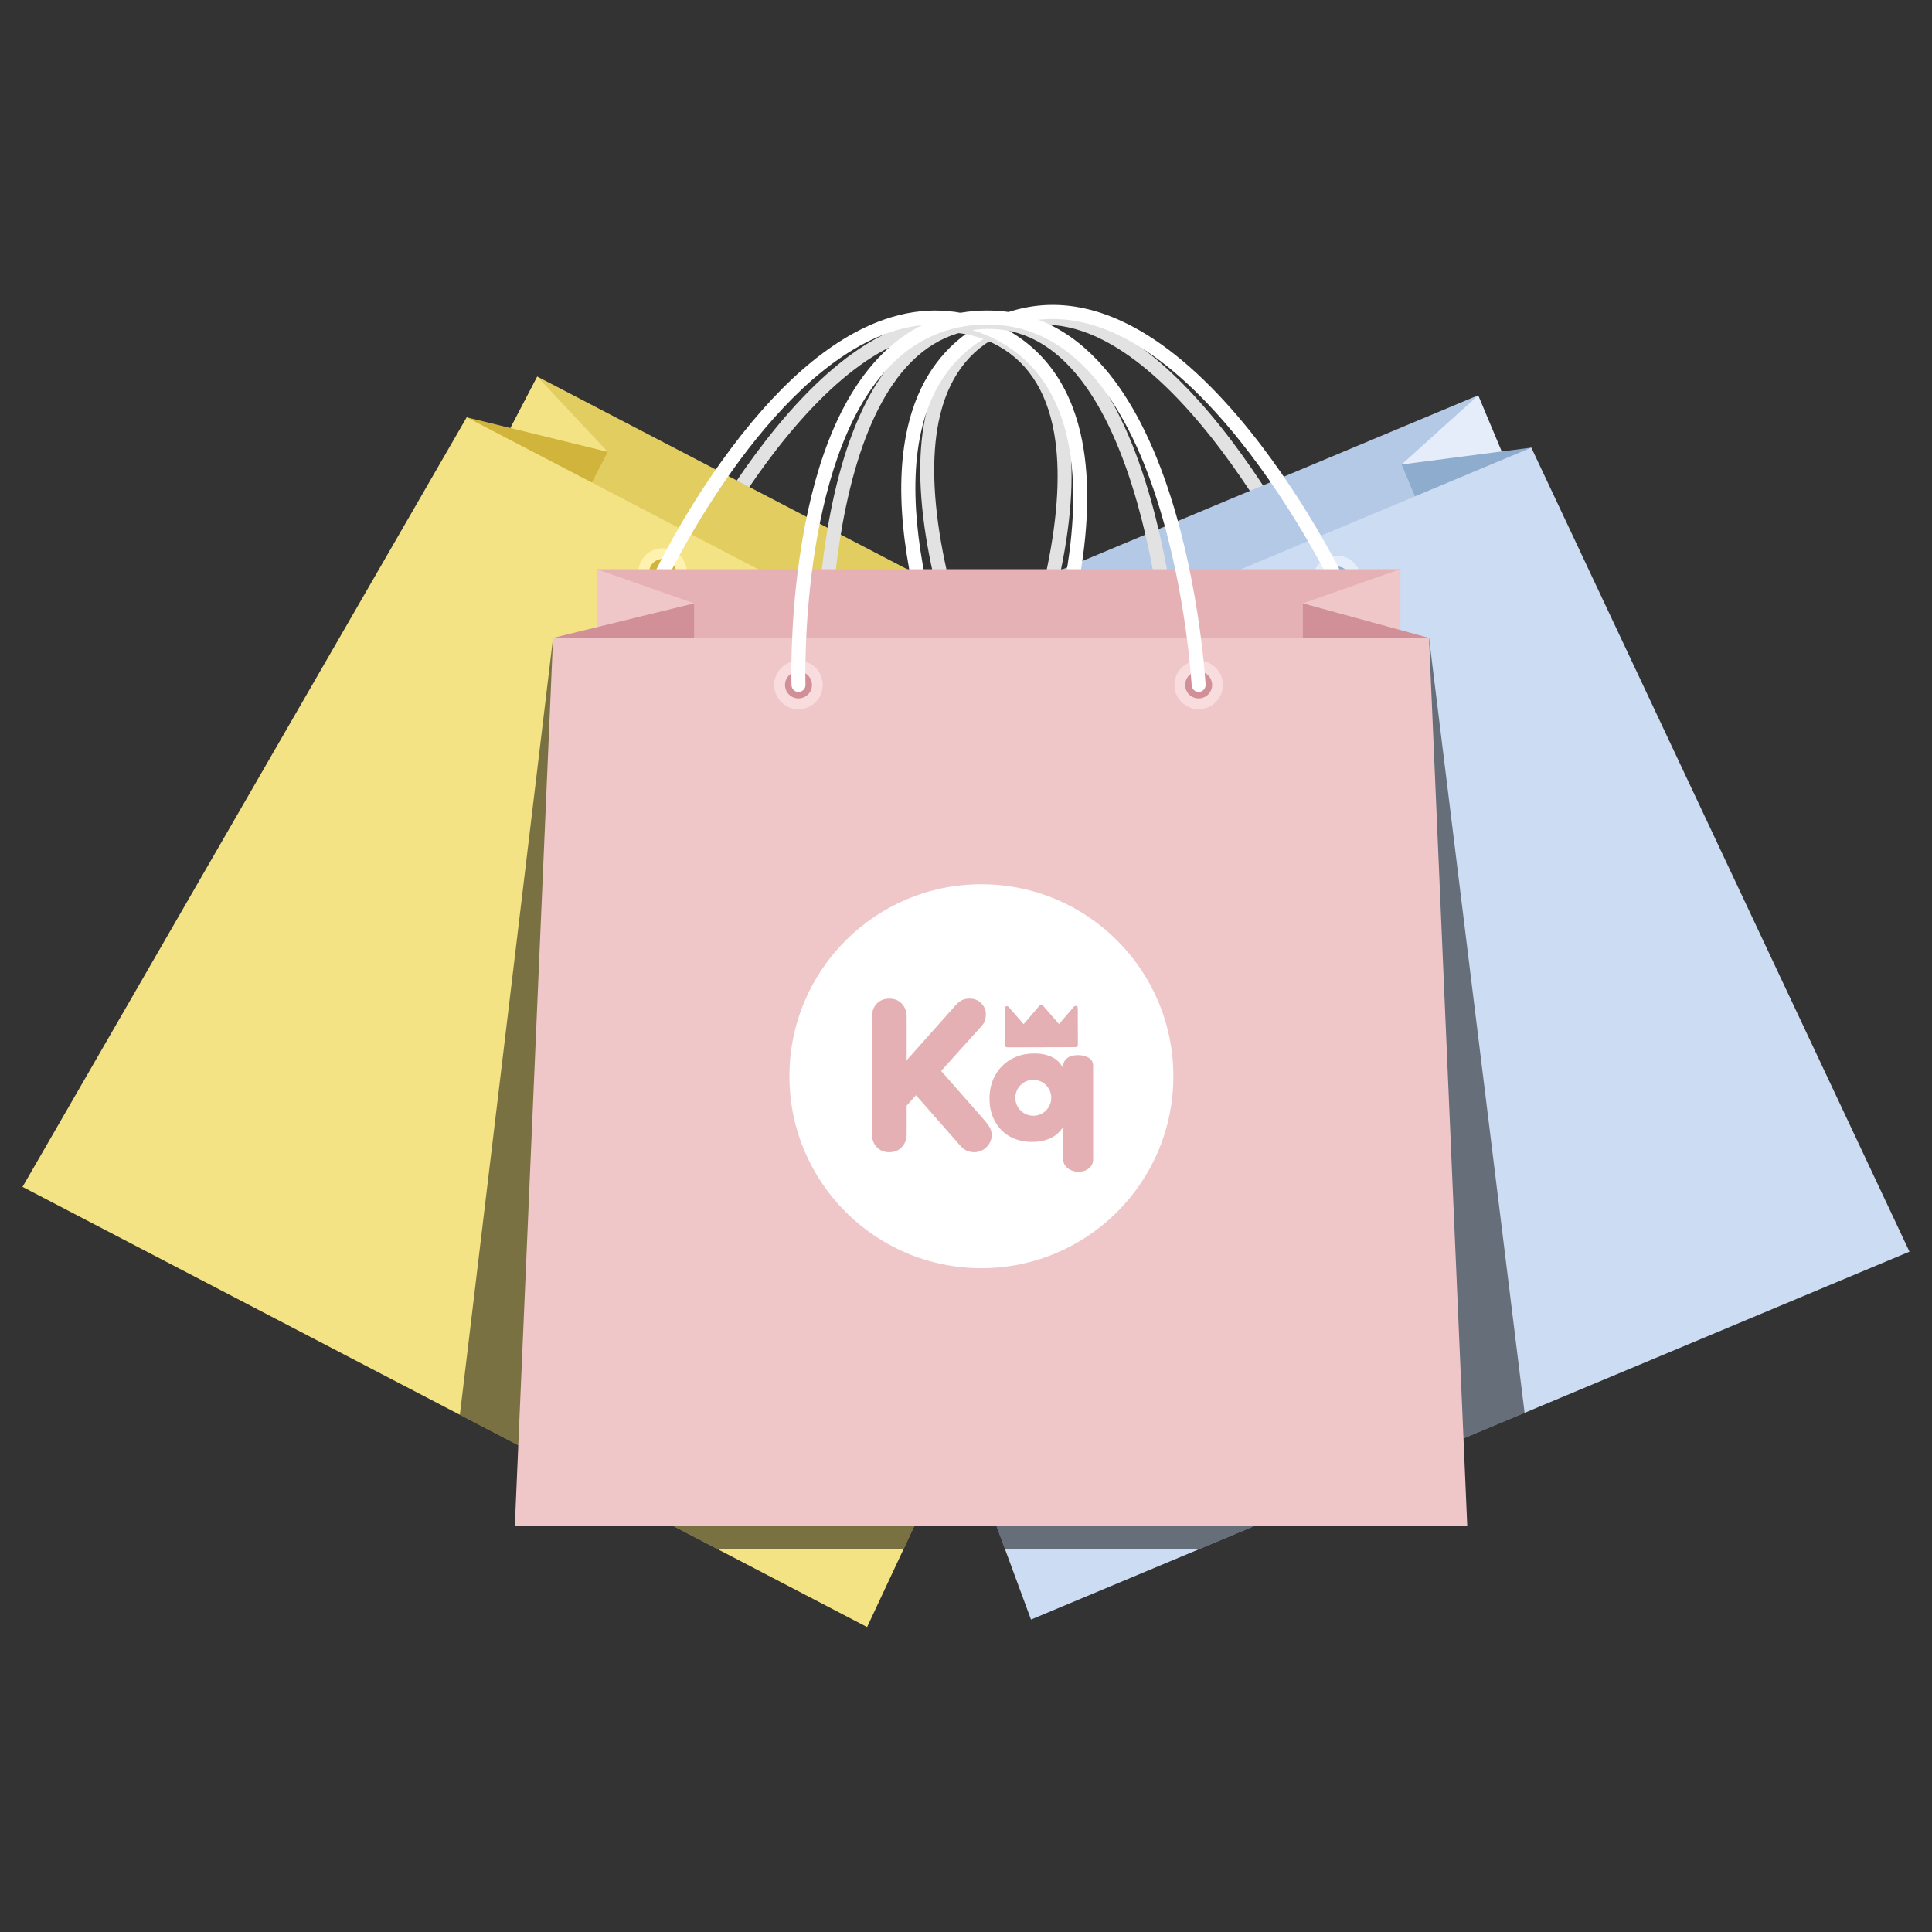 <?xml version="1.0" encoding="utf-8"?>
<!-- Generator: Adobe Illustrator 23.1.0, SVG Export Plug-In . SVG Version: 6.00 Build 0)  -->
<svg version="1.1" id="Capa_1" xmlns="http://www.w3.org/2000/svg" xmlns:xlink="http://www.w3.org/1999/xlink" x="0px" y="0px"
	 viewBox="0 0 1000 1000" style="enable-background:new 0 0 1000 1000;" xml:space="preserve">
<rect x="0" y="0" width="1000" height="1000" fill="#333333" stroke="none"/>
<style type="text/css">
	.st0{fill:#F0C7C8;}
	.st1{fill:#B3D5CE;}
	.st2{fill:#FBF3ED;}
	.st3{fill:#F4E384;}
	.st4{fill:#CCDCF2;}
	.st5{fill:#9DBFB7;}
	.st6{fill:none;stroke:#3A3A3A;stroke-width:11;stroke-linecap:round;stroke-linejoin:round;stroke-miterlimit:10;}
	.st7{fill:#3A3A3A;}
	.st8{fill:#393939;}
	.st9{fill:#FFFFFF;}
	.st10{opacity:0.1;}
	.st11{fill:#514D4C;}
	.st12{fill:none;stroke:#FFFFFF;stroke-width:0.25;stroke-miterlimit:10;}
	.st13{fill:#D8C461;}
	.st14{fill:#FFE1CE;}
	.st15{opacity:0.3;}
	.st16{fill:#664A3B;}
	.st17{fill:#FFE8DB;}
	.st18{opacity:0.5;}
	.st19{fill:#B69474;}
	.st20{fill:#FFF1E3;}
	.st21{opacity:0.15;}
	.st22{fill:#F4E69F;}
	.st23{fill:#332835;}
	.st24{fill:#F2DACE;}
	.st25{fill:#A6C0E0;}
	.st26{opacity:0.29;}
	.st27{fill:#514E4A;}
	.st28{fill:#99837A;}
	.st29{fill:#281C2B;}
	.st30{opacity:0.49;}
	.st31{fill:#AA4D53;}
	.st32{fill:#5B2B31;}
	.st33{fill:#E2E2E2;}
	.st34{fill:#B3C9E5;}
	.st35{fill:#FE6383;}
	.st36{fill:#A81B43;}
	.st37{fill:#E4EDF9;}
	.st38{fill:#8DACCE;}
	.st39{fill:#BD2146;}
	.st40{fill:#E2CD61;}
	.st41{fill:#D1B43B;}
	.st42{fill:#0DB0B5;}
	.st43{fill:#096B6B;}
	.st44{fill:#FFF1AE;}
	.st45{fill:#0B8087;}
	.st46{fill:#E5B1B5;}
	.st47{fill:#D18F97;}
	.st48{fill:#F9DCDE;}
	.st49{fill:#E4B0B3;}
	.st50{fill:#E4B0B3;stroke:#E3AFB3;stroke-miterlimit:10;}
	.st51{opacity:0.19;}
	.st52{fill:#EFA777;}
	.st53{fill:#3B323D;}
	.st54{opacity:0.38;}
	.st55{fill:#D6538D;}
	.st56{fill:#995B3F;}
	.st57{fill:#E0BDB6;}
	.st58{fill:none;stroke:#E0BDB6;stroke-width:6;stroke-linecap:round;stroke-miterlimit:10;}
	.st59{fill:#DBA071;}
	.st60{opacity:0.1;fill:#99837A;}
	.st61{opacity:0.03;fill:#99837A;}
	.st62{fill:#EAD468;}
	.st63{fill:#E5AEB3;}
	.st64{fill:#D4E3F4;}
</style>
<g>
	<g>
		<g>
			<g>
				<g>
					<path class="st33" d="M512.63,378.94c-1.37,0-2.69-0.79-3.29-2.12c-0.19-0.42-19.43-42.99-28.4-89.61
						c-5.31-27.6-6.05-51.26-2.2-70.33c4.94-24.45,17.4-41.43,37.04-50.46c19.59-9.01,40.77-7.13,62.95,5.59
						c17.29,9.91,35.23,26.45,53.32,49.15c30.58,38.37,51.45,81.9,51.66,82.33c0.86,1.8,0.09,3.96-1.71,4.82
						c-1.8,0.86-3.96,0.09-4.82-1.71c-0.2-0.43-20.77-43.3-50.85-81.02c-17.51-21.96-34.75-37.89-51.24-47.33
						c-20.02-11.47-38.97-13.24-56.29-5.27c-17.41,8.01-28.5,23.24-32.96,45.28c-3.67,18.12-2.93,40.82,2.18,67.47
						c8.79,45.79,27.71,87.68,27.9,88.09c0.83,1.82,0.02,3.96-1.79,4.79C513.64,378.83,513.13,378.94,512.63,378.94z"/>
				</g>
				<g>
					<g>
						
							<rect x="408.15" y="276.35" transform="matrix(0.922 -0.386 0.386 0.922 -101.681 268.031)" class="st34" width="415.94" height="221.38"/>
						<g>
							<polygon class="st35" points="381.53,365.27 434.85,362.12 401.15,412.11 							"/>
							<polygon class="st36" points="374.4,406.82 434.85,362.12 460.42,423.16 							"/>
						</g>
						<g>
							<polygon class="st37" points="765.13,204.63 725.47,240.41 784.74,251.47 							"/>
							<polygon class="st38" points="792.61,231.68 725.47,240.41 751.04,301.46 							"/>
						</g>
						<polygon class="st4" points="988.34,647.86 797.48,727.79 649.74,789.66 621.07,801.67 533.64,838.28 520.13,801.67 
							515.7,789.66 497.03,739.06 374.39,406.81 503.75,352.64 557.41,330.17 792.61,231.68 						"/>
					</g>
					<g>
						<g>
							<path class="st39" d="M512.56,375.35c2.68,6.39-0.33,13.75-6.73,16.43c-6.39,2.68-13.75-0.33-16.43-6.73
								c-2.68-6.39,0.33-13.75,6.73-16.43C502.53,365.94,509.88,368.95,512.56,375.35z"/>
							<path class="st18" d="M507.42,377.5c1.49,3.56-0.19,7.65-3.74,9.13s-7.65-0.19-9.13-3.74c-1.49-3.56,0.19-7.65,3.74-9.13
								C501.84,372.27,505.93,373.94,507.42,377.5z"/>
						</g>
						<g>
							<path class="st37" d="M703.6,295.35c2.68,6.39-0.34,13.75-6.73,16.43c-6.39,2.68-13.75-0.33-16.43-6.73
								c-2.68-6.39,0.34-13.75,6.73-16.43C693.57,285.94,700.92,288.95,703.6,295.35z"/>
							<path class="st38" d="M698.46,297.5c1.49,3.56-0.19,7.65-3.74,9.13c-3.56,1.49-7.65-0.19-9.13-3.74
								c-1.49-3.56,0.19-7.65,3.74-9.13C692.88,292.27,696.97,293.94,698.46,297.5z"/>
						</g>
					</g>
				</g>
				<g>
					<path class="st9" d="M500.99,383.81c-1.37,0-2.68-0.78-3.29-2.11c-0.12-0.27-12.31-26.96-21.33-61.32
						c-12.18-46.45-13.11-84.13-2.74-111.98c7.54-20.25,21.1-34.96,40.32-43.71c22.1-10.06,45.53-9.06,69.64,2.98
						c18.91,9.44,38.26,25.69,57.51,48.31c32.53,38.21,53.96,82.19,54.18,82.63c0.87,1.8,0.12,3.96-1.68,4.83
						c-1.8,0.87-3.96,0.12-4.83-1.68c-0.21-0.43-21.3-43.68-53.25-81.18c-18.6-21.84-37.18-37.47-55.2-46.45
						c-22.05-10.99-43.37-11.95-63.36-2.85c-17.4,7.92-29.7,21.26-36.54,39.65c-23.56,63.3,23.38,166.72,23.86,167.75
						c0.83,1.81,0.04,3.96-1.77,4.79C502,383.71,501.49,383.81,500.99,383.81z"/>
				</g>
			</g>
			<g>
				<g>
					<path class="st33" d="M515.51,389.84c-0.51,0-1.02-0.11-1.51-0.33c-1.81-0.84-2.6-2.98-1.77-4.8
						c0.2-0.43,20.01-43.66,29.77-90.91c5.69-27.51,6.91-50.95,3.62-69.65c-3.99-22.73-14.74-38.42-31.95-46.65
						c-17.29-8.27-36.09-7.05-55.89,3.61c-16.28,8.77-33.26,23.85-50.48,44.82c-29.58,36.04-49.69,77.37-49.89,77.78
						c-0.87,1.8-3.03,2.55-4.83,1.68c-1.8-0.87-2.55-3.03-1.68-4.83c0.2-0.42,20.63-42.43,50.74-79.13
						c17.82-21.73,35.54-37.43,52.67-46.66c21.96-11.84,42.98-13.12,62.48-3.79c19.45,9.3,31.55,26.78,35.96,51.97
						c3.44,19.63,2.19,44-3.7,72.43c-9.95,48.04-30.07,91.93-30.27,92.36C518.18,389.06,516.87,389.84,515.51,389.84z"/>
				</g>
				<g>
					<g>
						
							<rect x="203.37" y="278.5" transform="matrix(0.887 0.462 -0.462 0.887 226.438 -146.047)" class="st40" width="415.94" height="221.38"/>
						<g>
							<polygon class="st3" points="278.07,194.92 314.59,233.89 254.6,239.95 							"/>
							<polygon class="st41" points="241.56,216 314.59,233.89 284,292.59 							"/>
						</g>
						<g>
							<polygon class="st42" points="646.86,387.12 593.99,379.51 623.39,432.15 							"/>
							<polygon class="st43" points="643.64,425.54 593.99,379.51 563.41,438.2 							"/>
						</g>
						<polygon class="st3" points="643.64,425.55 497.03,739.06 473.36,789.66 467.75,801.67 448.81,842.16 371.12,801.67 
							348.09,789.66 209.27,717.31 11.66,614.33 241.56,216 460.63,330.17 503.75,352.64 						"/>
					</g>
					<g>
						<g>
							<path class="st44" d="M354.1,302.1c-3.2,6.15-10.78,8.53-16.93,5.33c-6.15-3.2-8.53-10.78-5.33-16.93
								c3.2-6.15,10.78-8.53,16.93-5.33C354.92,288.37,357.31,295.95,354.1,302.1z"/>
							<path class="st41" d="M349.16,299.53c-1.78,3.42-6,4.75-9.42,2.96c-3.42-1.78-4.75-6-2.96-9.42c1.78-3.42,6-4.75,9.42-2.96
								C349.62,291.89,350.94,296.11,349.16,299.53z"/>
						</g>
						<g>
							<path class="st45" d="M537.77,397.82c-3.2,6.15-10.79,8.53-16.93,5.33c-6.15-3.2-8.53-10.78-5.33-16.93
								c3.2-6.15,10.78-8.53,16.93-5.33C538.59,384.09,540.97,391.67,537.77,397.82z"/>
							<path class="st18" d="M532.83,395.25c-1.78,3.42-6,4.75-9.42,2.96c-3.42-1.78-4.75-6-2.96-9.42c1.78-3.42,6-4.75,9.42-2.96
								C533.28,387.61,534.61,391.83,532.83,395.25z"/>
						</g>
					</g>
				</g>
				<g>
					<path class="st9" d="M526.64,395.64c-0.5,0-1.01-0.1-1.49-0.32c-1.82-0.83-2.62-2.97-1.8-4.79c0.2-0.44,19.96-44.3,28.37-92.86
						c4.89-28.27,5.03-52.54,0.42-72.15c-5.65-23.98-18.54-40.99-38.33-50.54c-17.22-8.31-35.33-9.23-53.84-2.74
						c-63.7,22.34-113.23,124.59-113.73,125.62c-0.86,1.8-3.02,2.56-4.82,1.7c-1.8-0.86-2.56-3.02-1.7-4.82
						c0.13-0.26,12.85-26.71,33.51-55.6c27.93-39.07,56.3-63.87,84.34-73.71c20.39-7.16,40.37-6.13,59.39,3.05
						c21.86,10.55,36.07,29.21,42.24,55.45c4.83,20.58,4.71,45.84-0.37,75.1c-8.58,49.45-28.68,94.04-28.89,94.49
						C529.32,394.85,528.01,395.64,526.64,395.64z"/>
				</g>
			</g>
			<g>
				<g>
					<polygon class="st18" points="789.13,731.29 649.74,789.66 497.03,739.06 348.09,789.66 238.02,732.3 286.26,330.17 
						739.66,330.17 					"/>
					<polygon class="st18" points="348.09,789.66 473.36,789.66 467.75,801.67 371.12,801.67 					"/>
					<polygon class="st18" points="649.74,789.66 621.07,801.67 520.13,801.67 515.7,789.66 					"/>
				</g>
				<g>
					<g>
						<path class="st33" d="M607.86,358.13c-1.92,0-3.51-1.51-3.61-3.44c-0.02-0.47-2.44-47.96-15.61-94.38
							c-7.67-27.02-17.42-48.37-28.98-63.44c-14.04-18.31-30.82-27.27-49.89-26.6c-19.15,0.66-35.27,10.43-47.89,29.03
							c-10.38,15.3-18.48,36.52-24.05,63.08c-9.58,45.63-8.31,91.57-8.3,92.03c0.06,1.99-1.51,3.66-3.5,3.72c-0.04,0-0.07,0-0.11,0
							c-1.95,0-3.55-1.55-3.61-3.5c-0.01-0.47-1.31-47.16,8.42-93.63c5.76-27.51,14.22-49.62,25.14-65.72
							c14-20.65,32.05-31.49,53.65-32.24c21.56-0.76,40.36,9.17,55.91,29.47c12.12,15.82,22.28,38,30.19,65.93
							c13.38,47.2,15.82,95.42,15.85,95.9c0.1,1.99-1.44,3.69-3.44,3.78C607.98,358.13,607.92,358.13,607.86,358.13z"/>
					</g>
					<g>
						<g>
							<rect x="308.89" y="294.61" class="st46" width="415.94" height="221.38"/>
							<g>
								<polygon class="st0" points="308.89,294.61 359.29,312.3 308.89,345.39 								"/>
								<polygon class="st47" points="286.26,330.17 359.29,312.3 359.29,378.48 								"/>
							</g>
							<g>
								<polygon class="st0" points="724.76,294.61 674.36,312.3 724.76,345.39 								"/>
								<polygon class="st47" points="739.66,330.17 674.36,312.3 674.36,378.48 								"/>
							</g>
							<polygon class="st0" points="286.26,330.17 266.48,789.66 759.44,789.66 739.66,330.17 							"/>
						</g>
						<g>
							<g>
								<path class="st48" d="M425.85,354.52c0,6.93-5.62,12.55-12.55,12.55c-6.93,0-12.55-5.62-12.55-12.55
									c0-6.93,5.62-12.55,12.55-12.55C420.23,341.97,425.85,347.59,425.85,354.52z"/>
								<path class="st47" d="M420.28,354.52c0,3.85-3.13,6.98-6.98,6.98c-3.86,0-6.98-3.13-6.98-6.98c0-3.86,3.13-6.98,6.98-6.98
									C417.16,347.54,420.28,350.66,420.28,354.52z"/>
							</g>
							<g>
								<path class="st48" d="M632.97,354.52c0,6.93-5.62,12.55-12.55,12.55c-6.93,0-12.55-5.62-12.55-12.55
									c0-6.93,5.62-12.55,12.55-12.55C627.35,341.97,632.97,347.59,632.97,354.52z"/>
								<path class="st47" d="M627.39,354.52c0,3.85-3.13,6.98-6.98,6.98c-3.85,0-6.98-3.13-6.98-6.98c0-3.86,3.13-6.98,6.98-6.98
									C624.27,347.54,627.39,350.66,627.39,354.52z"/>
							</g>
						</g>
					</g>
					<g>
						<path class="st9" d="M620.41,358.13c-1.91,0-3.5-1.49-3.61-3.42c-0.03-0.48-2.77-48.51-17.76-95.45
							c-8.72-27.33-19.82-48.92-32.97-64.17c-16.09-18.66-35.35-27.78-57.35-27.1c-19.11,0.59-35.6,8.14-49.01,22.45
							c-46.16,49.25-42.84,162.82-42.8,163.96c0.07,1.99-1.49,3.67-3.49,3.74c-2.02,0.07-3.67-1.49-3.74-3.49
							c-0.01-0.29-0.95-29.62,4.01-64.79c6.71-47.56,20.41-82.66,40.73-104.35c14.78-15.77,32.97-24.09,54.07-24.74
							c24.29-0.75,45.49,9.23,63.08,29.65c13.8,16.01,25.37,38.48,34.39,66.77c15.24,47.81,18.03,96.66,18.05,97.14
							c0.11,1.99-1.42,3.7-3.41,3.8C620.54,358.13,620.48,358.13,620.41,358.13z"/>
					</g>
				</g>
			</g>
		</g>
	</g>
	<g>
		<circle class="st9" cx="507.97" cy="557.05" r="99.36"/>
		<path class="st49" d="M512.54,584.1c0.5,1.12,0.75,2.21,0.75,3.29c0,1.53-0.31,2.86-0.92,3.98c-0.61,1.11-1.36,2.05-2.25,2.82
			c-0.88,0.77-1.84,1.33-2.88,1.67c-1.04,0.35-1.98,0.52-2.82,0.52c-2.92,0-5.3-1.04-7.14-3.11l-23.16-26.39l-4.84,5.41v14.75
			c0,2.69-0.83,4.92-2.48,6.68c-1.65,1.77-3.82,2.65-6.51,2.65c-2.69,0-4.86-0.88-6.51-2.65c-1.65-1.77-2.48-3.99-2.48-6.68v-60.83
			c0-2.69,0.83-4.92,2.48-6.68c1.65-1.77,3.82-2.65,6.51-2.65c2.69,0,4.86,0.88,6.51,2.65c1.65,1.77,2.48,3.99,2.48,6.68v22.58
			l25.35-28.46c1-1.08,2.03-1.92,3.11-2.54c1.08-0.62,2.46-0.92,4.15-0.92c2.46,0,4.47,0.83,6.05,2.48
			c1.58,1.65,2.36,3.47,2.36,5.47c0,1.08-0.13,2.13-0.4,3.17s-0.94,2.13-2.02,3.28l-20.74,23.04l22.35,25.46
			C511.02,581.55,512.04,582.99,512.54,584.1z"/>
		<path class="st49" d="M543.45,589.26c-2.78,1.2-5.93,1.8-9.45,1.8c-2.98,0-5.79-0.49-8.43-1.46c-2.64-0.97-4.94-2.41-6.91-4.32
			c-1.96-1.91-3.54-4.27-4.72-7.06s-1.78-6.05-1.78-9.76c0-3.31,0.56-6.38,1.68-9.2c1.12-2.82,2.69-5.28,4.72-7.36
			c2.03-2.08,4.47-3.71,7.31-4.88c2.84-1.17,5.99-1.75,9.45-1.75c2.24,0,4.16,0.21,5.79,0.64c1.63,0.43,3.03,0.98,4.22,1.67
			c1.19,0.69,2.18,1.5,3,2.44c0.81,0.94,1.49,1.93,2.03,2.95v-1.37c0-1.48,0.64-2.77,1.93-3.85s3.22-1.63,5.79-1.63
			c1.96,0,3.74,0.44,5.33,1.33c1.59,0.88,2.39,2.27,2.39,4.15v48.54c0,1.83-0.71,3.34-2.13,4.54c-1.42,1.2-3.22,1.8-5.39,1.8
			c-2.17,0-4.03-0.6-5.59-1.8c-1.56-1.2-2.34-2.71-2.34-4.54v-16.95C548.53,586.04,546.23,588.06,543.45,589.26z"/>
		<path class="st50" d="M521.26,541.59l35.5-0.09c0.36,0,0.64-0.34,0.64-0.75l-0.05-18.84c0-0.67-0.69-1-1.1-0.53l-7.66,8.92
			c-0.25,0.29-0.66,0.29-0.91,0l-8.27-9.54c-0.25-0.29-0.66-0.29-0.91,0l-8.23,9.59c-0.25,0.29-0.66,0.29-0.91,0l-7.7-8.88
			c-0.41-0.47-1.1-0.13-1.09,0.54l0.05,18.84C520.61,541.26,520.9,541.59,521.26,541.59z"/>
		<circle class="st9" cx="534.83" cy="568.21" r="9.3"/>
	</g>
</g>
</svg>
